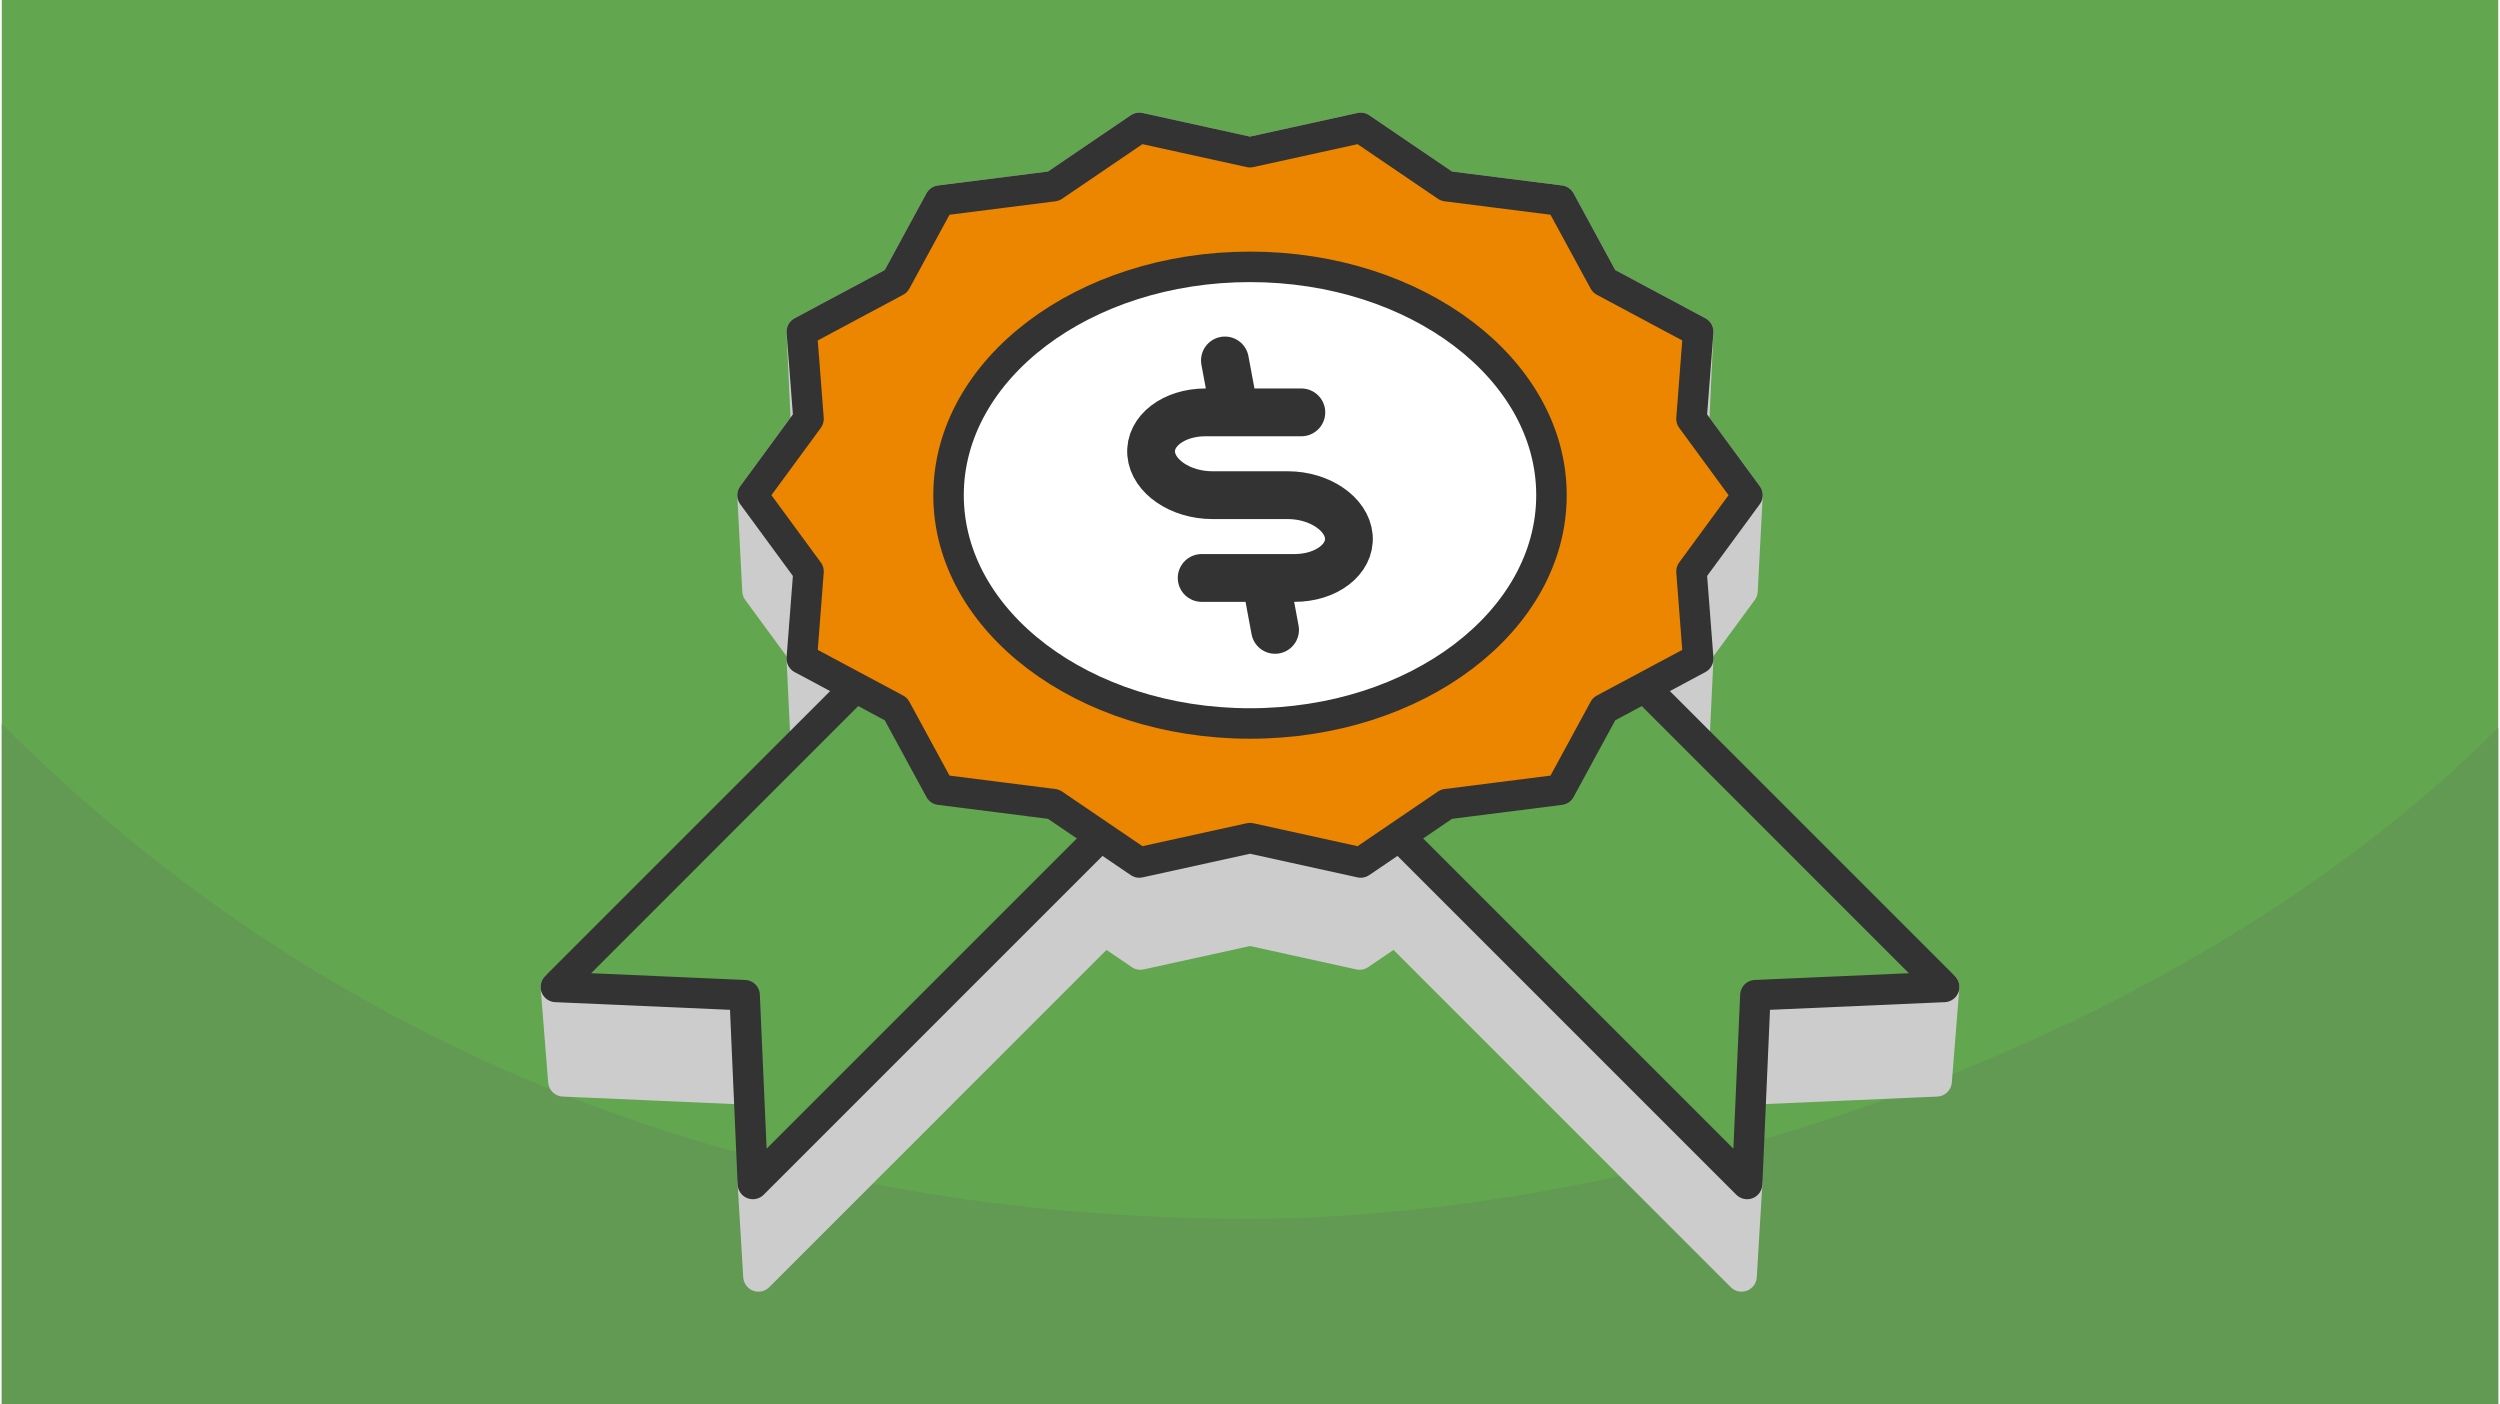 <?xml version="1.0" encoding="UTF-8"?>
<svg xmlns="http://www.w3.org/2000/svg" width="470" height="264" viewBox="0 0 188.803 106.202" shape-rendering="geometricPrecision" image-rendering="optimizeQuality" fill-rule="evenodd" xmlns:v="https://vecta.io/nano"><style><![CDATA[.K{stroke-linejoin:round}.L{stroke-width:2.306}.M{stroke-miterlimit:2.613}]]></style><path d="M188.803 0H0v106.202h188.803z" fill="#62a64f"/><path d="M188.803 55.045c-24.999 24.999-65.834 37.132-94.401 37.132-31.969 0-66.254-9.276-94.402-37.424v51.449h188.803V55.045z" fill="#629953"/><g stroke="#ccc" fill="#ccc" class="K L M"><path d="M71.602 37.449l.228 7.239.03.879.087.868.143.856.199.842.252.827.304.811.355.794.404.776.452.758.499.737.543.716.587.693.63.671.67.645.709.62.747.594.784.566.819.537.853.508.885.477.916.444.945.412.973.377 1 .343 1.025.306 1.049.269 1.071.23 1.092.191 1.111.15 1.13.109 1.146.066 1.162.022 1.161-.022 1.147-.066 1.129-.109 1.112-.15 1.092-.191 1.071-.23 1.048-.269 1.026-.306.999-.343.974-.377.945-.412.916-.444.885-.477.852-.508.819-.537.784-.566.748-.594.709-.62.67-.645.629-.671.587-.693.544-.716.498-.737.452-.758.404-.776.355-.794.305-.811.252-.827.198-.842.144-.856.087-.868.029-.879.228-7.239-.03-.889-.088-.877-.145-.864-.2-.85-.255-.836-.307-.819-.358-.802-.409-.784-.456-.765-.504-.745-.549-.723-.593-.701-.635-.676-.677-.653-.717-.626-.755-.6-.792-.572-.827-.543-.861-.512-.894-.482-.925-.449-.955-.416-.983-.381-1.01-.346-1.035-.309-1.059-.271-1.083-.233-1.103-.193-1.122-.151-1.141-.11-1.158-.067-1.173-.023-1.173.023-1.158.067-1.141.11-1.123.151-1.103.193-1.082.233-1.059.271-1.036.309-1.01.346-.983.381-.954.416-.926.449-.894.482-.861.512-.827.543-.792.572-.755.6-.716.626-.677.653-.636.676-.593.701-.549.723-.503.745-.457.765-.408.784-.359.802-.307.819-.254.836-.201.85-.145.864-.088.877-.03.889zm14.511-20.263l8.289 1.824 8.288-1.824 6.423 4.367 8.512 1.08 3.285 6.045 6.85 3.663-.303 6.633 1.725 2.35-1.391 1.896-.328 7.039-6.286 3.361-3.317 6.106-8.599 1.091-6.487 4.411-8.372-1.842-8.372 1.842-6.488-4.411-8.598-1.091-3.318-6.106-6.286-3.361-.327-7.039-1.391-1.896 1.725-2.35-.304-6.633 6.851-3.663 3.285-6.045 8.512-1.08 6.422-4.367zm8.289-5.675L86.03 9.669l-6.488 4.411-8.598 1.091-3.318 6.106-7.122 3.808.316 6.855-4.042 5.509.377 7.239 3.388 4.618-.039.506.339 7.115 7.051 3.771 3.285 6.044 8.512 1.081 6.422 4.366 8.289-1.823 8.288 1.823 6.423-4.366 8.512-1.081 3.285-6.044 7.05-3.771.339-7.115-.039-.506 3.389-4.618.376-7.239-4.041-5.509.315-6.855-7.122-3.808-3.317-6.106-8.599-1.091-6.487-4.411-8.372 1.842zM72.233 41.479l.056-.236.252-.828.304-.811.355-.794.404-.776.452-.757.499-.738.543-.715.587-.694.63-.67.67-.646.709-.62.747-.594.784-.566.819-.537.853-.508.885-.476.916-.445.945-.412.973-.377 1-.342 1.025-.307 1.049-.268 1.071-.231 1.092-.191 1.111-.15 1.13-.108 1.146-.067 1.162-.022 1.161.022 1.147.067 1.129.108 1.112.15 1.092.191 1.071.231 1.048.268 1.026.307.999.342.974.377.945.412.916.445.885.476.852.508.819.537.784.566.748.594.709.62.67.646.629.67.587.694.544.715.498.738.452.757.404.776.355.794.305.811.252.828.055.235-.087.286-.307.819-.358.803-.409.784-.456.764-.504.745-.549.723-.593.701-.635.677-.677.652-.717.627-.755.599-.792.572-.827.543-.861.512-.894.482-.925.449-.955.416-.983.381-1.01.346-1.035.309-1.059.271-1.083.233-1.103.193-1.122.152-1.141.109-1.158.067-1.173.023-1.173-.023-1.158-.067-1.141-.109-1.123-.152-1.103-.193-1.082-.233-1.059-.271-1.036-.309-1.01-.346-.983-.381-.954-.416-.926-.449-.894-.482-.861-.512-.827-.543-.792-.572-.755-.599-.716-.627-.677-.652-.636-.677-.593-.701-.549-.723-.503-.745-.457-.764-.408-.784-.359-.803-.307-.819-.087-.285z"/><path d="M91.508 54.84l.073 7.338-34.354 34.355-.421-6.991zM56.18 75.266l.426 7.133-14.133-.619-.569-7.14zM97.296 54.84l-.074 7.338 34.355 34.355.42-6.991zm35.327 20.426l-.426 7.133 14.133-.619.57-7.14z"/></g><g stroke="#333" class="K"><path d="M76.605 39.938L91.508 54.84 56.806 89.542l-.626-14.276-14.276-.626 34.701-34.702zm35.593 0L97.295 54.84l34.702 34.702.626-14.276 14.276-.626-34.701-34.702z" fill="#62a64f" class="L M"/><path d="M94.402 11.511l8.372-1.842 6.487 4.411 8.599 1.091 3.317 6.106 7.122 3.808-.508 6.592 4.234 5.772-4.234 5.771.508 6.592-7.122 3.808-3.317 6.106-8.599 1.091-6.487 4.411-8.372-1.842-8.372 1.842-6.488-4.411-8.598-1.091-3.318-6.106-7.122-3.808.509-6.592-4.235-5.771 4.235-5.772-.509-6.592 7.122-3.808 3.318-6.106 8.598-1.091 6.488-4.411z" fill="#ec8500" class="L M"/><ellipse cx="94.402" cy="37.449" rx="22.799" ry="17.267" fill="#fff" class="L"/><path d="M98.285 31.187h-7.252c-2.4 0-4.247 1.409-4.105 3.131s2.222 3.13 4.622 3.13h5.703c2.4 0 4.481 1.409 4.623 3.131s-1.707 3.131-4.106 3.131h-7.023m4.82 0l.731 3.927M92.505 27.26l.717 3.85" stroke-width="3.615" stroke-linecap="round" fill="none" class="M"/></g></svg>